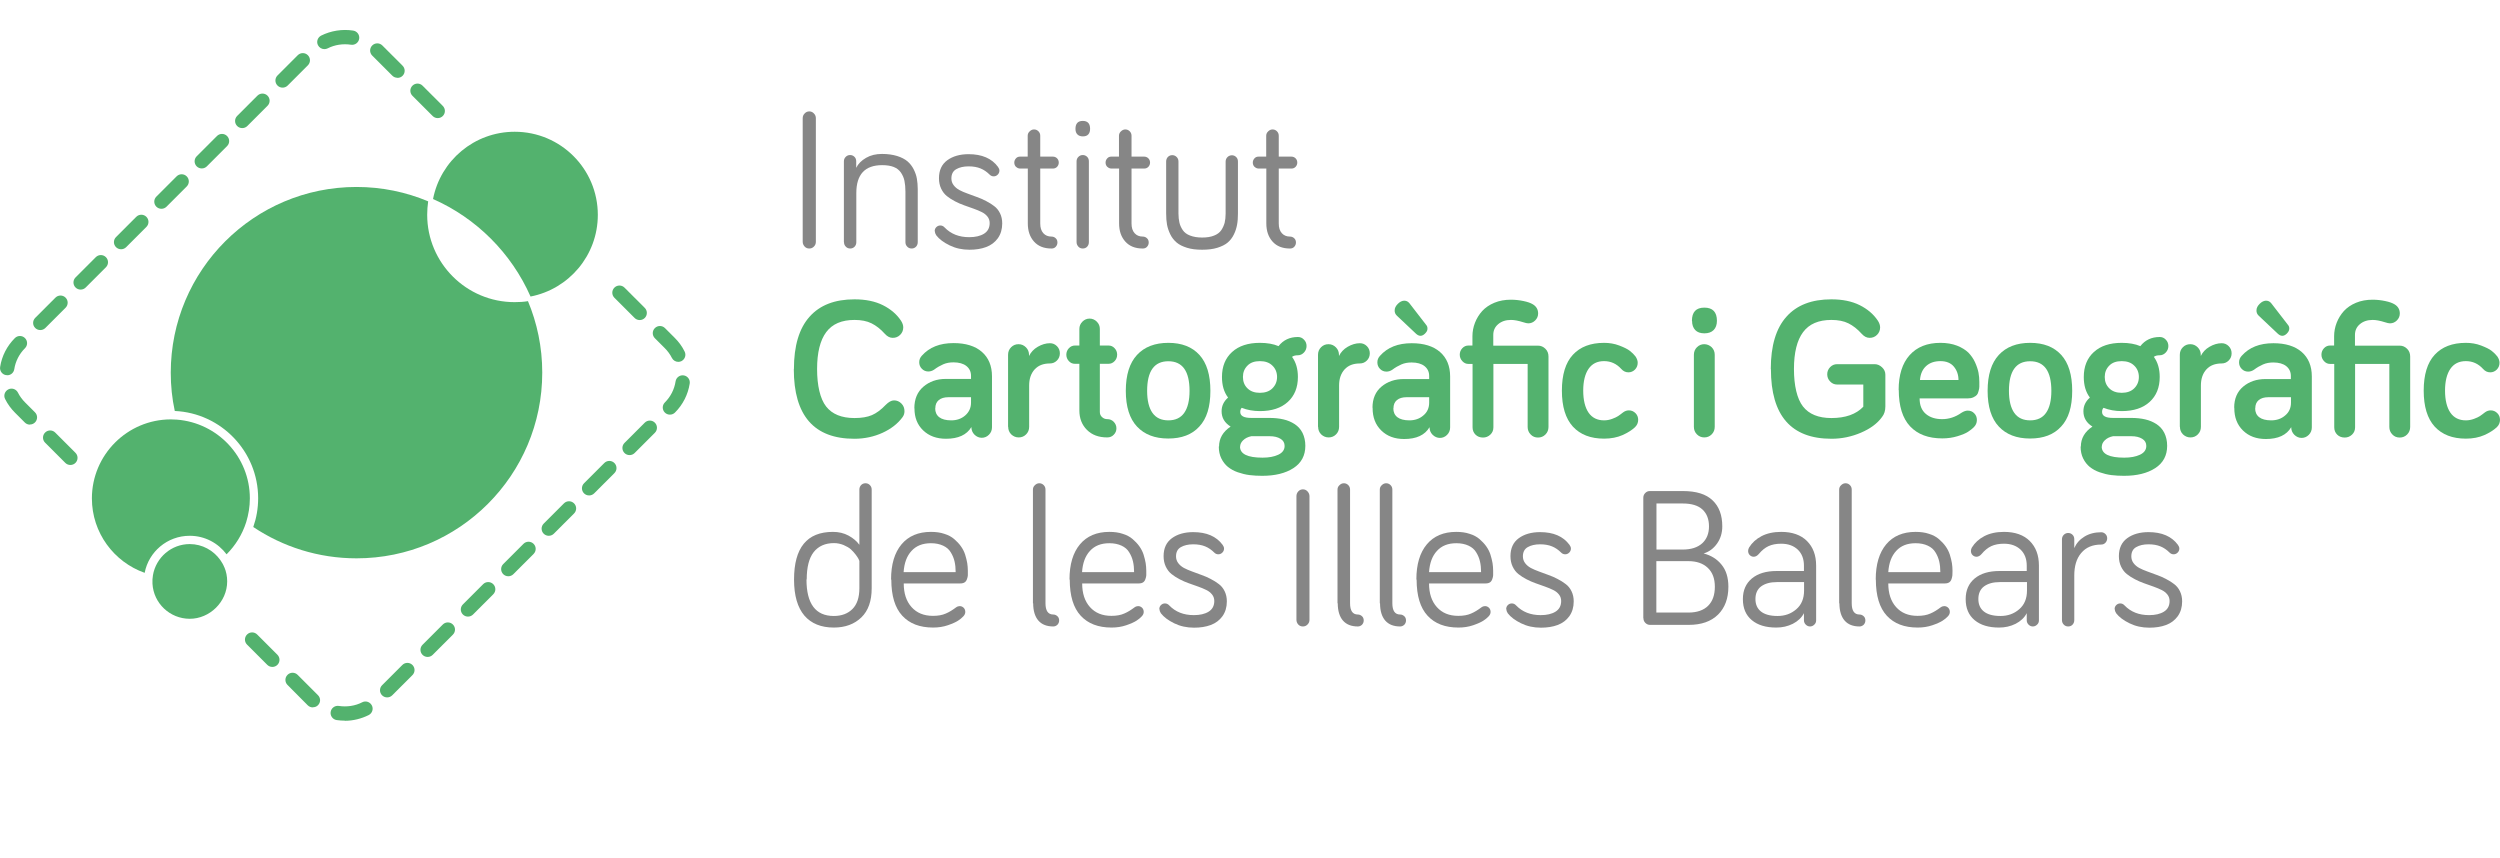 <?xml version="1.0" encoding="UTF-8"?>
<svg id="Capa_2" data-name="Capa 2" xmlns="http://www.w3.org/2000/svg" viewBox="0 0 205.12 70.42">
  <defs>
    <style>
      .cls-1 {
        fill: #868686;
      }

      .cls-2 {
        fill: #53b26e;
      }
    </style>
  </defs>
  <g id="Capa_1-2" data-name="Capa 1-2">
    <g>
      <g>
        <path class="cls-2" d="M28.3,59.13c-.23,0-.45-.02-.68-.05-.32-.05-.54-.35-.49-.67.05-.32.35-.54.67-.49.65.1,1.34,0,1.92-.3.29-.15.64-.03.79.26.15.29.03.64-.26.79-.6.3-1.28.47-1.95.47h0Z"/>
        <path class="cls-2" d="M25.66,58.04c-.15,0-.3-.06-.41-.17h0s-1.66-1.67-1.66-1.67c-.23-.23-.23-.6,0-.83.23-.23.6-.23.83,0l1.67,1.67c.23.23.23.59,0,.82-.11.12-.27.17-.42.17h0Z"/>
        <path class="cls-2" d="M31.76,57.22c-.15,0-.3-.06-.41-.17-.23-.23-.23-.6,0-.83l1.66-1.66c.23-.23.6-.23.83,0s.23.6,0,.83l-1.66,1.66c-.11.11-.26.17-.41.17h0Z"/>
        <path class="cls-2" d="M22.34,54.72c-.15,0-.3-.06-.41-.17l-1.66-1.66c-.23-.23-.23-.6,0-.83.23-.23.6-.23.83,0l1.66,1.66c.23.23.23.6,0,.83-.11.11-.26.17-.41.17h0Z"/>
        <path class="cls-2" d="M35.08,53.9c-.15,0-.3-.06-.41-.17-.23-.23-.23-.6,0-.83l1.66-1.66c.23-.23.6-.23.83,0s.23.6,0,.83l-1.66,1.66c-.11.11-.26.17-.41.17h0Z"/>
        <path class="cls-2" d="M38.39,50.59c-.15,0-.3-.06-.41-.17-.23-.23-.23-.6,0-.83l1.66-1.66c.23-.23.6-.23.83,0s.23.6,0,.83l-1.66,1.66c-.11.11-.26.17-.41.17h0Z"/>
        <path class="cls-2" d="M41.7,47.28c-.15,0-.3-.06-.41-.17-.23-.23-.23-.6,0-.83l1.66-1.66c.23-.23.6-.23.83,0s.23.6,0,.83l-1.66,1.66c-.11.11-.26.17-.41.17h0Z"/>
        <path class="cls-2" d="M45.02,43.96c-.15,0-.3-.06-.41-.17-.23-.23-.23-.6,0-.83l1.66-1.66c.23-.23.6-.23.83,0s.23.6,0,.83l-1.66,1.66c-.11.11-.26.17-.41.17h0Z"/>
        <path class="cls-2" d="M48.33,40.65c-.15,0-.3-.06-.41-.17-.23-.23-.23-.6,0-.83l1.66-1.66c.23-.23.6-.23.83,0s.23.6,0,.83l-1.66,1.66c-.11.11-.26.17-.41.17h0Z"/>
        <path class="cls-2" d="M5.77,38.15c-.15,0-.3-.06-.41-.17l-1.66-1.66c-.23-.23-.23-.6,0-.83.23-.23.6-.23.83,0l1.66,1.66c.23.23.23.6,0,.83-.11.11-.26.17-.41.17h0Z"/>
        <path class="cls-2" d="M51.65,37.34c-.15,0-.3-.06-.41-.17-.23-.23-.23-.6,0-.83l1.66-1.66c.23-.23.6-.23.83,0s.23.6,0,.83l-1.66,1.66c-.11.11-.26.17-.41.17h0Z"/>
        <path class="cls-2" d="M2.45,34.84c-.15,0-.3-.06-.41-.17l-.81-.81c-.33-.33-.6-.7-.81-1.12-.15-.29-.03-.64.26-.79.29-.15.64-.03.79.26.15.3.35.57.59.81l.81.81c.23.23.23.6,0,.83-.11.11-.26.17-.41.17h0Z"/>
        <path class="cls-2" d="M54.96,34.02c-.15,0-.3-.06-.41-.17-.23-.23-.23-.6,0-.83.47-.47.78-1.07.88-1.73.05-.32.35-.54.67-.49.32.05.54.35.49.67-.14.9-.56,1.73-1.21,2.38-.11.11-.26.17-.41.17h0Z"/>
        <path class="cls-2" d="M.59,30.78h-.09c-.32-.05-.54-.35-.49-.67.14-.9.56-1.72,1.21-2.37.23-.23.6-.23.83,0s.23.6,0,.83c-.47.47-.78,1.07-.88,1.73-.05.29-.29.49-.58.49h0Z"/>
        <path class="cls-2" d="M55.65,29.69c-.21,0-.42-.12-.52-.32-.15-.3-.35-.57-.59-.81l-.81-.81c-.23-.23-.23-.6,0-.83s.6-.23.83,0l.81.81c.33.33.6.7.8,1.11.15.29.03.64-.26.79-.08.04-.17.06-.26.06h0Z"/>
        <path class="cls-2" d="M3.3,27.08c-.15,0-.3-.06-.41-.17-.23-.23-.23-.6,0-.83l1.66-1.66c.23-.23.6-.23.83,0s.23.6,0,.83l-1.66,1.66c-.11.11-.26.17-.41.17h0Z"/>
        <path class="cls-2" d="M52.48,26.26c-.15,0-.3-.06-.41-.17l-1.66-1.66c-.23-.23-.23-.6,0-.83s.6-.23.83,0l1.66,1.66c.23.23.23.6,0,.83-.11.11-.26.17-.41.17h0Z"/>
        <path class="cls-2" d="M6.61,23.76c-.15,0-.3-.06-.41-.17-.23-.23-.23-.6,0-.83l1.66-1.66c.23-.23.6-.23.83,0s.23.6,0,.83l-1.66,1.66c-.11.11-.26.17-.41.17h0Z"/>
        <path class="cls-2" d="M9.93,20.45c-.15,0-.3-.06-.41-.17-.23-.23-.23-.6,0-.83l1.66-1.66c.23-.23.6-.23.83,0s.23.6,0,.83l-1.66,1.66c-.11.11-.26.17-.41.17h0Z"/>
        <path class="cls-2" d="M13.24,17.13c-.15,0-.3-.06-.41-.17-.23-.23-.23-.6,0-.83l1.66-1.66c.23-.23.6-.23.83,0s.23.6,0,.83l-1.66,1.66c-.11.11-.26.17-.41.17h0Z"/>
        <path class="cls-2" d="M16.55,13.82c-.15,0-.3-.06-.41-.17-.23-.23-.23-.6,0-.83l1.66-1.66c.23-.23.6-.23.83,0s.23.6,0,.83l-1.66,1.66c-.11.11-.26.17-.41.17h0Z"/>
        <path class="cls-2" d="M19.87,10.51c-.15,0-.3-.06-.41-.17-.23-.23-.23-.6,0-.83l1.66-1.66c.23-.23.6-.23.83,0,.23.23.23.6,0,.83l-1.66,1.66c-.11.11-.26.17-.41.17h0Z"/>
        <path class="cls-2" d="M35.91,9.69c-.15,0-.3-.06-.41-.17l-1.66-1.66c-.23-.23-.23-.6,0-.83s.6-.23.83,0l1.66,1.66c.23.23.23.6,0,.83-.11.11-.26.17-.41.17h0Z"/>
        <path class="cls-2" d="M23.18,7.19c-.15,0-.3-.06-.41-.17-.23-.23-.23-.6,0-.83l1.66-1.66c.23-.23.6-.23.83,0s.23.6,0,.83l-1.66,1.66c-.11.11-.26.17-.41.17h0Z"/>
        <path class="cls-2" d="M32.6,6.38c-.15,0-.3-.06-.41-.17l-1.65-1.65c-.23-.23-.23-.6,0-.83s.6-.23.83,0l1.66,1.66c.23.23.23.6,0,.83-.11.11-.26.17-.41.17h-.02Z"/>
        <path class="cls-2" d="M26.61,4.03c-.21,0-.42-.12-.52-.32-.15-.29-.03-.64.26-.79.8-.4,1.74-.55,2.63-.41.32.05.54.35.49.67-.05.32-.35.54-.67.49-.65-.1-1.34,0-1.92.3-.08.04-.17.06-.26.06h-.01Z"/>
      </g>
      <g>
        <path class="cls-2" d="M43.32,24.71c-.36.06-.73.08-1.1.08-3.95,0-7.17-3.21-7.17-7.17,0-.37.03-.74.08-1.1-1.81-.76-3.79-1.18-5.88-1.18-8.41,0-15.24,6.82-15.24,15.24,0,1.08.11,2.13.33,3.14,3.8.17,6.84,3.32,6.84,7.16,0,.83-.14,1.62-.4,2.36,2.42,1.62,5.34,2.57,8.47,2.57,8.41,0,15.24-6.82,15.24-15.24,0-2.08-.42-4.07-1.18-5.88v.02Z"/>
        <path class="cls-2" d="M49.05,17.63c0-3.77-3.05-6.82-6.82-6.82-3.32,0-6.09,2.37-6.7,5.52,3.56,1.57,6.43,4.44,8,8,3.14-.61,5.52-3.37,5.52-6.7Z"/>
        <path class="cls-2" d="M15.57,43.96c1.24,0,2.33.6,3.02,1.52.73-.73,1.29-1.63,1.61-2.64.19-.62.3-1.27.3-1.95,0-3.41-2.64-6.2-5.99-6.46-.16,0-.32-.02-.49-.02-3.57,0-6.48,2.91-6.48,6.48,0,2.82,1.81,5.22,4.33,6.11.33-1.73,1.86-3.04,3.69-3.04h0Z"/>
        <path class="cls-2" d="M18.41,46.56c-.04-.11-.09-.21-.15-.32-.06-.1-.12-.2-.19-.3-.56-.78-1.47-1.3-2.5-1.3-1.51,0-2.77,1.1-3.02,2.55-.02.11-.03.23-.04.35v.35c.09,1.61,1.43,2.88,3.06,2.88s3.07-1.38,3.07-3.07c0-.41-.08-.8-.23-1.16v.02Z"/>
      </g>
    </g>
    <g>
      <path class="cls-1" d="M65.86,19.84v-10.14c0-.15.05-.28.16-.39.1-.11.23-.17.38-.17s.28.06.38.17c.11.11.16.24.16.39v10.14c0,.15-.05.28-.16.39-.11.11-.23.16-.38.16s-.28-.05-.38-.16-.16-.24-.16-.39Z"/>
      <path class="cls-1" d="M69.24,19.87v-6.63c0-.15.05-.27.15-.37.1-.1.22-.15.36-.15s.26.05.36.15c.1.1.14.22.14.37v.53c.16-.33.43-.6.81-.82s.81-.32,1.31-.32c.47,0,.88.06,1.24.17.35.11.64.26.85.44.21.18.38.4.51.66.13.26.22.52.26.77s.07.53.07.84v4.36c0,.15-.05.27-.14.37-.1.1-.22.15-.36.15s-.27-.05-.36-.15c-.1-.1-.15-.22-.15-.37v-4.14c0-.35-.03-.64-.08-.89s-.15-.47-.29-.68c-.14-.2-.33-.36-.59-.46-.25-.1-.57-.15-.95-.15-1.41,0-2.12.76-2.12,2.29v4.03c0,.15-.05.27-.14.37-.1.1-.22.15-.36.15s-.27-.05-.36-.15c-.1-.1-.15-.22-.15-.37h-.01Z"/>
      <path class="cls-1" d="M76.69,18.97c0-.13.04-.24.13-.33.09-.09.2-.14.33-.14s.25.05.35.16c.52.54,1.19.8,2.02.8.5,0,.9-.09,1.21-.28.31-.19.47-.48.47-.88,0-.2-.06-.38-.18-.53-.12-.15-.28-.28-.47-.37-.2-.1-.42-.19-.67-.28s-.51-.18-.76-.27c-.26-.09-.51-.2-.76-.33s-.47-.27-.67-.43-.35-.36-.47-.61-.18-.54-.18-.86c0-.65.23-1.14.68-1.47s1.04-.5,1.75-.5c1.1,0,1.9.35,2.41,1.04.08.11.12.21.12.31,0,.13-.05.24-.14.33s-.2.14-.33.14-.24-.05-.33-.14c-.23-.23-.48-.4-.75-.51-.27-.11-.59-.17-.98-.17-.41,0-.75.08-1.01.23-.27.15-.4.41-.4.76,0,.21.06.39.18.55s.27.29.47.4.42.2.67.29.51.18.76.28c.26.09.51.2.76.33s.48.27.67.42c.2.15.36.34.48.59.12.24.18.52.18.83,0,.48-.12.88-.36,1.22-.24.33-.56.57-.96.72s-.86.22-1.37.22c-.6,0-1.14-.12-1.63-.36s-.85-.51-1.09-.82c-.07-.11-.11-.21-.11-.31l-.02-.03Z"/>
      <path class="cls-1" d="M83.36,13.69c-.09-.09-.14-.21-.14-.35s.05-.25.14-.35.2-.14.34-.14h.62v-1.71c0-.14.05-.26.16-.36.1-.1.22-.16.36-.16s.26.05.36.15c.1.1.15.22.15.37v1.71h1.04c.13,0,.25.05.34.14s.14.21.14.35-.05.25-.14.35c-.09.09-.2.14-.34.14h-1.04v4.5c0,.35.08.61.25.8.17.19.39.28.67.28.14,0,.26.05.35.14.1.09.14.21.14.35s-.05.25-.14.35-.21.14-.35.14c-.62,0-1.09-.19-1.43-.57s-.51-.87-.51-1.49v-4.5h-.62c-.13,0-.25-.05-.34-.14h-.01Z"/>
      <path class="cls-1" d="M88.24,10.57c0-.43.2-.65.6-.65s.6.22.6.65c0,.2-.05.35-.15.46-.1.11-.25.16-.44.16s-.34-.05-.45-.16-.16-.26-.16-.46h0ZM88.33,19.87v-6.63c0-.15.05-.27.15-.37.1-.1.22-.15.36-.15s.26.05.36.15c.1.1.14.22.14.37v6.63c0,.15-.05.27-.14.37s-.22.15-.36.15-.27-.05-.36-.15-.15-.22-.15-.37Z"/>
      <path class="cls-1" d="M90.85,13.69c-.09-.09-.14-.21-.14-.35s.05-.25.14-.35.2-.14.34-.14h.62v-1.71c0-.14.05-.26.16-.36.1-.1.22-.16.36-.16s.26.05.36.15c.1.1.15.22.15.37v1.71h1.04c.13,0,.25.05.34.14s.14.21.14.35-.05.25-.14.35c-.09.09-.2.14-.34.14h-1.04v4.5c0,.35.08.61.25.8.17.19.39.28.67.28.14,0,.26.05.35.14.1.09.14.21.14.35s-.05.25-.14.35-.21.14-.35.14c-.62,0-1.09-.19-1.43-.57s-.51-.87-.51-1.49v-4.5h-.62c-.13,0-.25-.05-.34-.14h-.01Z"/>
      <path class="cls-1" d="M95.68,17.51v-4.26c0-.15.05-.27.14-.37.1-.1.22-.15.36-.15s.26.05.36.15c.1.1.15.22.15.37v4.26c0,.29.03.54.08.76s.15.43.28.62.33.34.6.44c.26.1.59.16.98.16s.71-.05.98-.16c.26-.1.46-.25.59-.44s.22-.4.28-.61c.05-.22.08-.47.08-.76v-4.26c0-.14.05-.27.15-.37.1-.1.23-.15.37-.15.13,0,.25.05.35.15.1.1.14.22.14.37v4.26c0,.33-.02.64-.07.91s-.13.54-.26.8c-.13.27-.3.49-.51.67-.21.18-.5.32-.85.43s-.77.16-1.25.16-.89-.05-1.24-.16-.64-.25-.85-.43-.39-.4-.52-.67-.22-.53-.27-.8c-.05-.27-.07-.57-.07-.91h0Z"/>
      <path class="cls-1" d="M102.93,13.69c-.09-.09-.14-.21-.14-.35s.05-.25.14-.35.2-.14.34-.14h.62v-1.71c0-.14.05-.26.16-.36.1-.1.22-.16.36-.16s.26.05.36.15c.1.1.15.22.15.37v1.71h1.04c.13,0,.25.05.34.14s.14.21.14.35-.05.25-.14.35c-.09.09-.2.14-.34.14h-1.04v4.5c0,.35.08.61.25.8.17.19.39.28.67.28.14,0,.26.05.35.14.1.09.14.21.14.35s-.05.25-.14.35-.21.14-.35.14c-.62,0-1.09-.19-1.43-.57s-.51-.87-.51-1.49v-4.5h-.62c-.13,0-.25-.05-.34-.14h-.01Z"/>
      <path class="cls-2" d="M65.14,30.28c0-1.91.43-3.34,1.28-4.29.85-.96,2.08-1.43,3.69-1.43.91,0,1.69.16,2.33.48s1.14.75,1.49,1.28c.12.19.18.37.18.54,0,.23-.08.44-.25.61s-.37.25-.61.25-.45-.11-.65-.33c-.35-.39-.71-.67-1.09-.86-.38-.19-.85-.28-1.4-.28-1.05,0-1.82.33-2.32,1s-.75,1.68-.75,3.03.25,2.44.74,3.07,1.27.95,2.33.95c.58,0,1.06-.08,1.43-.24s.75-.44,1.13-.84c.24-.24.47-.37.68-.37.24,0,.44.09.61.26s.25.38.25.63c0,.18-.05.34-.16.49-.39.53-.94.96-1.64,1.28s-1.48.49-2.31.49c-3.31,0-4.97-1.9-4.97-5.71h0Z"/>
      <path class="cls-2" d="M75.02,33.5c0-.76.25-1.35.74-1.77.49-.42,1.1-.64,1.83-.64h2.08v-.26c0-.33-.13-.6-.38-.8s-.61-.3-1.06-.3c-.31,0-.59.05-.84.16s-.5.25-.75.44c-.15.1-.31.15-.47.15-.21,0-.38-.07-.53-.22s-.22-.33-.22-.54.07-.37.21-.53c.62-.7,1.48-1.04,2.61-1.04.99,0,1.77.24,2.32.72s.83,1.15.83,2.01v4.18c0,.23-.08.44-.25.61s-.37.25-.59.25-.43-.09-.6-.26c-.17-.17-.25-.38-.25-.62-.38.64-1.08.96-2.08.96-.78,0-1.4-.23-1.88-.69-.48-.46-.71-1.06-.71-1.79v-.02ZM76.73,33.5c0,.31.11.56.33.73s.55.26.99.26.83-.13,1.14-.4.48-.62.48-1.05v-.45h-1.85c-.35,0-.61.08-.8.24s-.28.38-.28.68h0Z"/>
      <path class="cls-2" d="M82.71,35.02v-5.91c0-.24.08-.45.25-.62s.37-.25.61-.25.44.09.61.26.25.38.25.62v.09c.15-.31.39-.57.72-.76s.66-.29,1-.29c.22,0,.41.08.57.24s.24.36.24.59-.08.43-.24.59-.35.24-.57.24c-.54,0-.96.16-1.26.49-.3.33-.45.77-.45,1.32v3.39c0,.24-.08.45-.25.62s-.37.25-.61.25-.44-.09-.61-.25c-.17-.17-.25-.38-.25-.62h-.01Z"/>
      <path class="cls-2" d="M87.7,29.63c-.14-.15-.21-.33-.21-.53s.07-.38.21-.53c.14-.15.31-.22.5-.22h.36v-1.36c0-.23.08-.43.25-.6s.37-.25.59-.25.42.08.59.25.25.37.25.6v1.36h.71c.2,0,.36.07.5.22s.21.32.21.53-.07.38-.21.53c-.14.15-.31.22-.5.22h-.71v3.95c0,.18.06.32.19.43.12.11.26.16.42.16.21,0,.38.07.53.22.14.15.22.32.22.53s-.07.38-.22.53c-.14.15-.32.22-.53.22-.7,0-1.25-.2-1.67-.62-.41-.41-.62-.94-.62-1.59v-3.83h-.36c-.2,0-.36-.07-.5-.22Z"/>
      <path class="cls-2" d="M92.37,32.07c0-1.31.31-2.29.92-2.95s1.47-.99,2.57-.99,1.95.33,2.55.99.9,1.64.9,2.95-.3,2.28-.91,2.93c-.6.66-1.45.98-2.55.98s-1.95-.33-2.56-.98-.92-1.63-.92-2.93ZM94.12,32.07c0,.8.15,1.4.44,1.81.29.41.73.61,1.3.61s1.01-.2,1.3-.61c.29-.41.44-1.01.44-1.81,0-1.62-.58-2.43-1.74-2.43s-1.74.81-1.74,2.43Z"/>
      <path class="cls-2" d="M100.02,36.64c0-.67.32-1.22.95-1.64-.5-.31-.74-.73-.74-1.26,0-.44.18-.81.53-1.12-.34-.45-.5-1.01-.5-1.69,0-.87.28-1.55.83-2.05s1.31-.75,2.28-.75c.6,0,1.11.09,1.53.27.39-.5.92-.75,1.59-.75.2,0,.36.07.5.22.14.14.21.32.21.52s-.07.38-.21.53c-.14.15-.31.23-.5.23-.21,0-.37.04-.48.13.32.44.48.99.48,1.65,0,.87-.28,1.55-.83,2.05s-1.31.75-2.29.75c-.54,0-1.04-.09-1.49-.27-.08.08-.12.2-.12.34,0,.33.3.49.91.49h1.48c.42,0,.81.04,1.15.12.35.08.65.21.93.39.27.18.49.42.64.72.15.31.23.66.23,1.06,0,.8-.33,1.41-.98,1.83-.65.42-1.5.63-2.56.63-.37,0-.71-.02-1.04-.06-.32-.04-.64-.12-.96-.23s-.58-.26-.81-.44c-.22-.18-.4-.41-.54-.69s-.21-.61-.21-.98h.02ZM101.74,36.64c0,.61.62.91,1.85.91.52,0,.95-.08,1.29-.24s.52-.4.52-.72c0-.26-.11-.45-.34-.59s-.52-.21-.89-.21h-1.5c-.29.06-.52.18-.68.34-.16.16-.24.33-.24.52h-.01ZM102.35,30c-.25.25-.37.56-.37.93s.12.69.37.93c.25.25.59.37,1.02.37s.78-.12,1.03-.37c.25-.25.38-.56.38-.93s-.13-.69-.38-.93c-.25-.25-.59-.37-1.03-.37s-.78.12-1.02.37Z"/>
      <path class="cls-2" d="M108.14,35.02v-5.91c0-.24.08-.45.25-.62s.37-.25.61-.25.44.09.61.26.25.38.25.62v.09c.15-.31.39-.57.72-.76s.66-.29,1-.29c.22,0,.41.08.57.24s.24.36.24.59-.08.43-.24.59-.35.24-.57.24c-.54,0-.96.16-1.26.49-.3.33-.45.77-.45,1.32v3.39c0,.24-.08.45-.25.62s-.37.25-.61.25-.44-.09-.61-.25c-.17-.17-.25-.38-.25-.62h-.01Z"/>
      <path class="cls-2" d="M112.61,33.45c0-.74.25-1.32.74-1.73s1.1-.62,1.83-.62h2.08v-.26c0-.33-.13-.6-.38-.8-.25-.2-.61-.3-1.06-.3-.31,0-.59.05-.84.16s-.5.25-.75.44c-.15.1-.31.15-.47.15-.21,0-.38-.07-.53-.22s-.22-.33-.22-.54.07-.37.21-.53c.62-.7,1.48-1.04,2.61-1.04.99,0,1.77.24,2.32.72s.83,1.15.83,2.01v4.18c0,.23-.08.44-.25.61s-.37.25-.59.25-.43-.09-.6-.26-.25-.38-.25-.62c-.38.65-1.08.97-2.08.97-.78,0-1.4-.23-1.88-.7s-.71-1.08-.71-1.83v-.04ZM114.32,33.5c0,.31.11.56.33.73s.55.26.99.26.83-.13,1.14-.4c.32-.26.48-.62.48-1.05v-.45h-1.85c-.35,0-.61.08-.8.24s-.28.38-.28.68h0ZM114.43,25.46c0-.19.09-.36.26-.53.16-.16.33-.25.51-.26.18,0,.32.06.44.21l1.36,1.76c.09.1.13.21.12.35,0,.14-.08.26-.21.39-.24.23-.48.23-.73,0l-1.56-1.47c-.13-.12-.2-.27-.19-.45h0Z"/>
      <path class="cls-2" d="M119.98,29.63c-.14-.15-.21-.33-.21-.53s.07-.38.21-.53c.14-.15.31-.22.5-.22h.33v-.76c0-.38.07-.75.21-1.11s.34-.68.59-.96c.26-.28.59-.51,1-.68s.86-.25,1.36-.25c.35,0,.7.04,1.03.11.34.07.59.16.77.27.28.17.43.42.43.75,0,.22-.08.41-.24.57s-.35.24-.57.24c-.09,0-.23-.03-.41-.09-.41-.13-.74-.19-1.01-.19-.43,0-.78.12-1.05.35s-.4.52-.4.88v.88h3.67c.24,0,.44.09.61.26s.25.38.25.63v5.78c0,.24-.08.45-.25.62s-.37.25-.61.25-.44-.08-.6-.25c-.17-.17-.25-.38-.25-.62v-5.17h-2.81v5.2c0,.24-.08.44-.25.6s-.37.24-.6.24c-.25,0-.46-.08-.62-.24-.16-.16-.24-.36-.24-.6v-5.2h-.33c-.2,0-.36-.07-.5-.22h0Z"/>
      <path class="cls-2" d="M129.05,35c-.6-.66-.9-1.64-.9-2.95s.3-2.29.9-2.94c.6-.65,1.45-.98,2.56-.98.44,0,.86.07,1.25.22s.68.29.87.44.35.31.47.47c.11.17.17.34.17.5,0,.22-.07.4-.22.56-.15.15-.33.23-.54.23-.23,0-.42-.09-.59-.28-.38-.42-.85-.64-1.41-.64s-.98.21-1.27.63-.44,1.02-.44,1.79.15,1.39.44,1.81.72.63,1.27.63c.22,0,.44-.04.66-.12.22-.08.38-.16.49-.23s.25-.18.42-.31c.15-.11.31-.16.47-.16.21,0,.39.08.54.23.15.15.22.34.22.55,0,.23-.09.44-.27.61-.25.23-.59.45-1.02.64-.43.19-.94.29-1.51.29-1.1,0-1.95-.33-2.55-.98h0Z"/>
      <path class="cls-2" d="M138.82,26.32c0-.72.34-1.08,1.02-1.08s1.03.36,1.03,1.08c0,.32-.09.58-.27.76-.18.18-.43.27-.76.27s-.58-.09-.75-.27-.26-.43-.26-.75h-.01ZM138.98,35.02v-5.91c0-.24.08-.45.25-.62s.37-.25.6-.25.44.09.61.25c.17.17.25.38.25.62v5.91c0,.24-.08.45-.25.62s-.37.25-.61.25-.44-.09-.6-.25c-.17-.17-.25-.38-.25-.62Z"/>
      <path class="cls-2" d="M145.29,30.28c0-1.91.43-3.34,1.28-4.29.85-.96,2.08-1.43,3.69-1.43.91,0,1.69.16,2.33.48.64.32,1.14.75,1.49,1.28.12.19.18.37.18.54,0,.23-.08.44-.25.61s-.37.25-.61.25-.45-.11-.65-.33c-.35-.39-.71-.67-1.09-.86s-.85-.28-1.4-.28c-1.05,0-1.82.33-2.32,1s-.75,1.68-.75,3.03.25,2.44.74,3.07,1.27.95,2.33.95c1.16,0,2.03-.31,2.62-.93v-1.82h-2.15c-.22,0-.41-.08-.57-.25-.16-.16-.24-.36-.24-.59s.08-.42.24-.59c.16-.16.35-.24.57-.24h3.08c.23,0,.43.09.61.26s.27.37.27.6v2.61c0,.35-.09.63-.27.86-.38.53-.96.96-1.73,1.29-.77.33-1.58.5-2.42.5-3.31,0-4.97-1.9-4.97-5.71h0Z"/>
      <path class="cls-2" d="M155.78,32c0-1.23.3-2.19.9-2.86s1.44-1.01,2.53-1.01c.51,0,.97.08,1.36.23.4.16.7.35.93.57.22.23.41.49.55.8.14.31.23.59.28.84.05.26.07.51.07.77v.39c0,.09-.02.21-.06.35-.03.14-.08.25-.14.32-.06.07-.16.14-.29.2s-.29.09-.48.09h-3.93c0,.56.17.98.51,1.27s.79.43,1.34.43,1.09-.17,1.58-.52c.19-.12.36-.18.52-.18.21,0,.39.07.53.22.15.15.22.33.22.55,0,.24-.09.44-.27.61-.12.12-.28.24-.46.36s-.47.24-.86.36c-.39.12-.81.18-1.25.18-1.14,0-2.02-.33-2.64-.99-.62-.66-.93-1.66-.93-2.99h0ZM157.54,31.18h3.15c0-.43-.13-.8-.38-1.1-.25-.3-.62-.45-1.1-.45s-.87.13-1.17.4c-.3.27-.47.65-.51,1.15h.01Z"/>
      <path class="cls-2" d="M163.08,32.07c0-1.31.31-2.29.92-2.95.61-.66,1.47-.99,2.57-.99s1.95.33,2.55.99c.6.66.9,1.64.9,2.95s-.3,2.28-.91,2.93c-.6.66-1.45.98-2.55.98s-1.95-.33-2.56-.98-.92-1.63-.92-2.93ZM164.83,32.07c0,.8.15,1.4.44,1.81s.73.61,1.3.61,1.01-.2,1.3-.61c.29-.41.44-1.01.44-1.81,0-1.62-.58-2.43-1.74-2.43s-1.74.81-1.74,2.43Z"/>
      <path class="cls-2" d="M170.73,36.64c0-.67.32-1.22.95-1.64-.5-.31-.74-.73-.74-1.26,0-.44.18-.81.53-1.12-.34-.45-.5-1.01-.5-1.69,0-.87.28-1.55.83-2.05s1.31-.75,2.28-.75c.6,0,1.11.09,1.53.27.39-.5.92-.75,1.59-.75.2,0,.36.07.5.22.14.14.21.32.21.52s-.07.38-.21.53c-.14.15-.31.23-.5.23-.21,0-.37.04-.48.13.32.44.48.99.48,1.65,0,.87-.28,1.55-.83,2.05s-1.31.75-2.29.75c-.54,0-1.04-.09-1.49-.27-.08.08-.12.2-.12.34,0,.33.3.49.91.49h1.48c.42,0,.81.04,1.15.12.35.08.65.21.93.39.27.18.49.42.64.72.15.31.23.66.23,1.06,0,.8-.33,1.41-.98,1.83-.65.42-1.5.63-2.56.63-.37,0-.71-.02-1.04-.06-.32-.04-.64-.12-.96-.23-.32-.11-.58-.26-.81-.44-.22-.18-.4-.41-.54-.69s-.21-.61-.21-.98h.02ZM172.44,36.64c0,.61.62.91,1.85.91.52,0,.95-.08,1.29-.24s.52-.4.52-.72c0-.26-.11-.45-.34-.59s-.52-.21-.89-.21h-1.5c-.29.06-.52.18-.68.34s-.24.33-.24.52h-.01ZM173.06,30c-.25.25-.37.56-.37.93s.12.69.37.93c.25.25.59.37,1.02.37s.78-.12,1.03-.37c.25-.25.38-.56.38-.93s-.13-.69-.38-.93c-.25-.25-.59-.37-1.03-.37s-.78.12-1.02.37Z"/>
      <path class="cls-2" d="M178.85,35.02v-5.91c0-.24.08-.45.25-.62s.37-.25.61-.25.44.09.61.26.25.38.25.62v.09c.15-.31.39-.57.72-.76s.66-.29,1-.29c.22,0,.41.08.57.24s.24.36.24.59-.08.43-.24.59-.35.24-.57.24c-.54,0-.96.16-1.26.49-.3.33-.45.77-.45,1.32v3.39c0,.24-.08.45-.25.62s-.37.25-.61.25-.44-.09-.61-.25c-.17-.17-.25-.38-.25-.62h0Z"/>
      <path class="cls-2" d="M183.31,33.45c0-.74.25-1.32.74-1.73s1.1-.62,1.83-.62h2.08v-.26c0-.33-.13-.6-.38-.8-.25-.2-.61-.3-1.06-.3-.31,0-.59.05-.84.16s-.5.25-.75.44c-.15.1-.31.15-.47.15-.21,0-.38-.07-.53-.22s-.22-.33-.22-.54.07-.37.21-.53c.62-.7,1.48-1.04,2.61-1.04.99,0,1.77.24,2.32.72s.83,1.15.83,2.01v4.18c0,.23-.08.44-.25.61s-.37.25-.59.25-.43-.09-.6-.26-.25-.38-.25-.62c-.38.65-1.08.97-2.08.97-.78,0-1.4-.23-1.88-.7s-.71-1.08-.71-1.83v-.04ZM185.03,33.5c0,.31.11.56.33.73s.55.26.99.26.83-.13,1.14-.4c.32-.26.48-.62.48-1.05v-.45h-1.85c-.35,0-.61.08-.8.24s-.28.38-.28.68h-.01ZM185.14,25.46c0-.19.09-.36.26-.53.16-.16.33-.25.51-.26.18,0,.32.06.44.21l1.36,1.76c.09.1.13.21.12.35-.01.14-.08.26-.21.39-.24.23-.48.23-.73,0l-1.56-1.47c-.13-.12-.2-.27-.19-.45Z"/>
      <path class="cls-2" d="M190.68,29.63c-.14-.15-.21-.33-.21-.53s.07-.38.21-.53c.14-.15.31-.22.5-.22h.33v-.76c0-.38.07-.75.21-1.11.14-.36.34-.68.59-.96.26-.28.59-.51,1-.68s.86-.25,1.36-.25c.35,0,.7.04,1.03.11.34.07.59.16.77.27.28.17.43.42.43.75,0,.22-.08.41-.24.57s-.35.24-.57.24c-.09,0-.23-.03-.41-.09-.41-.13-.74-.19-1.01-.19-.43,0-.78.12-1.05.35s-.4.52-.4.88v.88h3.67c.24,0,.44.09.61.26.17.17.25.38.25.63v5.78c0,.24-.08.45-.25.62s-.37.25-.61.25-.44-.08-.6-.25c-.17-.17-.25-.38-.25-.62v-5.17h-2.81v5.2c0,.24-.08.44-.25.6s-.37.24-.6.24c-.25,0-.46-.08-.62-.24s-.24-.36-.24-.6v-5.2h-.33c-.2,0-.36-.07-.5-.22h0Z"/>
      <path class="cls-2" d="M199.76,35c-.6-.66-.9-1.64-.9-2.95s.3-2.29.9-2.94,1.45-.98,2.56-.98c.44,0,.86.07,1.25.22s.68.29.87.44.35.31.47.47c.11.17.17.34.17.5,0,.22-.07.4-.22.56-.15.15-.33.23-.54.23-.23,0-.42-.09-.59-.28-.38-.42-.85-.64-1.41-.64s-.98.21-1.27.63-.44,1.02-.44,1.79.15,1.39.44,1.81.72.63,1.27.63c.22,0,.44-.04.66-.12.22-.08.38-.16.49-.23s.25-.18.42-.31c.15-.11.31-.16.47-.16.21,0,.39.08.54.23.15.15.22.34.22.55,0,.23-.09.44-.27.61-.25.23-.59.45-1.02.64s-.94.29-1.51.29c-1.1,0-1.95-.33-2.55-.98h-.01Z"/>
      <path class="cls-1" d="M65.15,47.55c0-2.61,1.06-3.91,3.19-3.91.48,0,.9.1,1.29.31.38.21.67.46.88.75v-4.53c0-.15.05-.27.14-.37.1-.1.22-.15.36-.15s.27.05.36.15c.1.1.15.22.15.37v8.1c0,1.04-.28,1.84-.85,2.39s-1.32.83-2.26.83c-1.04,0-1.85-.33-2.41-.98-.56-.66-.85-1.64-.85-2.95h0ZM66.17,47.55c0,1.99.75,2.99,2.24,2.99.64,0,1.15-.19,1.53-.57s.57-.95.57-1.7v-2.25s-.04-.09-.07-.16c-.03-.07-.11-.18-.23-.35-.12-.16-.26-.31-.4-.44s-.35-.24-.59-.35c-.25-.1-.51-.16-.79-.16-.73,0-1.28.25-1.67.74-.38.49-.57,1.24-.57,2.23l-.02.02Z"/>
      <path class="cls-1" d="M73.11,47.55c0-1.25.29-2.21.86-2.89s1.38-1.02,2.41-1.02c.41,0,.78.05,1.1.16.33.1.6.25.81.43.21.18.4.38.55.59.15.21.27.44.35.69s.13.48.17.69c.03.21.05.42.05.63,0,.16,0,.28,0,.37,0,.09-.03.19-.07.31-.04.12-.1.21-.19.27s-.21.09-.36.09h-4.64c0,.81.21,1.46.64,1.94s1.01.72,1.76.72c.41,0,.76-.06,1.05-.19.29-.12.57-.3.85-.51.1-.07.2-.1.29-.1.13,0,.24.05.33.14s.13.21.13.34-.06.26-.17.37c-.11.12-.26.24-.43.35s-.45.24-.83.37c-.38.13-.78.19-1.21.19-1.09,0-1.93-.32-2.53-.97s-.9-1.63-.9-2.97h-.01ZM74.14,46.94h4.27c0-.32-.03-.61-.09-.87s-.16-.51-.31-.75c-.14-.24-.35-.42-.63-.55s-.61-.2-1-.2c-.68,0-1.21.21-1.59.63-.39.42-.6,1-.65,1.74h0Z"/>
      <path class="cls-1" d="M84.75,49.49v-9.32c0-.14.05-.26.16-.36.1-.1.22-.16.36-.16s.26.05.36.15c.1.1.15.22.15.37v9.32c0,.62.21.93.64.93.13,0,.24.05.34.14.1.09.14.21.14.35s-.05.25-.14.35c-.1.09-.21.14-.34.14-.53,0-.94-.16-1.22-.48s-.43-.8-.43-1.42h-.02Z"/>
      <path class="cls-1" d="M87.75,47.55c0-1.25.29-2.21.86-2.89s1.38-1.02,2.41-1.02c.41,0,.78.05,1.1.16.33.1.6.25.81.43.21.18.4.38.55.59.15.21.27.44.35.69s.13.48.17.69c.03.21.05.42.05.63,0,.16,0,.28,0,.37s-.03.19-.07.31c-.04.12-.1.21-.19.27s-.21.09-.36.09h-4.64c0,.81.21,1.46.64,1.94s1.01.72,1.76.72c.41,0,.76-.06,1.05-.19.29-.12.57-.3.85-.51.1-.07.2-.1.29-.1.13,0,.24.05.33.14s.13.21.13.34-.06.26-.17.37c-.11.12-.26.24-.43.35s-.45.24-.83.37-.78.19-1.21.19c-1.09,0-1.93-.32-2.53-.97s-.9-1.63-.9-2.97h-.01ZM88.78,46.94h4.27c0-.32-.03-.61-.09-.87s-.16-.51-.31-.75c-.14-.24-.35-.42-.63-.55s-.61-.2-1-.2c-.68,0-1.21.21-1.59.63-.39.42-.6,1-.65,1.74h0Z"/>
      <path class="cls-1" d="M95.12,49.98c0-.13.04-.24.13-.33.09-.09.2-.14.33-.14s.25.05.35.16c.52.54,1.19.8,2.02.8.5,0,.9-.09,1.21-.28.31-.19.47-.48.47-.88,0-.2-.06-.38-.18-.53-.12-.15-.28-.28-.47-.37-.2-.1-.42-.19-.67-.28s-.51-.18-.76-.27c-.26-.09-.51-.2-.76-.33s-.47-.27-.67-.43-.35-.36-.47-.61-.18-.54-.18-.86c0-.65.23-1.14.68-1.47s1.04-.5,1.75-.5c1.1,0,1.9.35,2.41,1.04.08.11.12.21.12.31,0,.13-.05.24-.14.33s-.2.14-.33.14-.24-.05-.33-.14c-.23-.23-.48-.4-.75-.51-.27-.11-.59-.17-.98-.17-.41,0-.75.08-1.01.23-.27.15-.4.41-.4.76,0,.2.06.39.18.55s.27.29.47.4c.19.1.42.2.67.29s.51.18.76.28c.26.09.51.2.76.33s.48.27.67.42c.2.15.36.34.48.59s.18.52.18.83c0,.48-.12.88-.36,1.22-.24.33-.56.57-.96.72-.4.15-.86.22-1.37.22-.6,0-1.14-.12-1.63-.36s-.85-.51-1.09-.82c-.07-.11-.11-.21-.11-.31l-.02-.03Z"/>
      <path class="cls-1" d="M106.37,50.85v-10.14c0-.15.05-.28.15-.39s.23-.17.38-.17.28.06.38.17.16.24.16.39v10.14c0,.15-.05.28-.16.39s-.23.16-.38.16-.28-.05-.38-.16-.15-.24-.15-.39Z"/>
      <path class="cls-1" d="M109.74,49.49v-9.32c0-.14.05-.26.16-.36.1-.1.22-.16.36-.16s.26.05.36.15c.1.1.15.22.15.37v9.32c0,.62.21.93.64.93.13,0,.24.05.34.14.1.09.14.21.14.35s-.05.25-.14.35c-.1.09-.21.14-.34.14-.53,0-.94-.16-1.22-.48s-.43-.8-.43-1.42h-.02Z"/>
      <path class="cls-1" d="M113.21,49.49v-9.32c0-.14.05-.26.16-.36.1-.1.22-.16.36-.16s.26.05.36.15c.1.1.15.22.15.37v9.32c0,.62.21.93.64.93.13,0,.24.05.34.14.1.09.14.21.14.35s-.05.25-.14.35c-.1.09-.21.14-.34.14-.53,0-.94-.16-1.22-.48s-.43-.8-.43-1.42h-.02Z"/>
      <path class="cls-1" d="M116.21,47.55c0-1.25.29-2.21.86-2.89s1.38-1.02,2.41-1.02c.41,0,.78.05,1.1.16.33.1.6.25.81.43.21.18.4.38.55.59.15.21.27.44.35.69s.13.48.17.69c.03.21.05.42.05.63,0,.16,0,.28,0,.37s-.03.19-.07.31c-.04.12-.1.21-.19.27s-.21.09-.36.09h-4.64c0,.81.21,1.46.64,1.94s1.01.72,1.76.72c.41,0,.76-.06,1.05-.19.29-.12.57-.3.85-.51.1-.07.2-.1.29-.1.13,0,.24.05.33.14s.13.21.13.34-.06.26-.17.37c-.11.12-.26.24-.43.35s-.45.24-.83.37-.78.19-1.21.19c-1.09,0-1.93-.32-2.53-.97s-.9-1.63-.9-2.97h-.01ZM117.25,46.94h4.27c0-.32-.03-.61-.09-.87s-.16-.51-.31-.75c-.14-.24-.35-.42-.63-.55s-.61-.2-1-.2c-.68,0-1.21.21-1.59.63-.39.42-.6,1-.65,1.74h0Z"/>
      <path class="cls-1" d="M123.58,49.98c0-.13.04-.24.13-.33.09-.09.2-.14.33-.14s.25.05.35.16c.52.54,1.19.8,2.02.8.5,0,.9-.09,1.21-.28.31-.19.47-.48.47-.88,0-.2-.06-.38-.18-.53-.12-.15-.28-.28-.47-.37-.2-.1-.42-.19-.67-.28s-.51-.18-.76-.27c-.26-.09-.51-.2-.76-.33s-.47-.27-.67-.43-.35-.36-.47-.61-.18-.54-.18-.86c0-.65.23-1.14.68-1.47s1.04-.5,1.75-.5c1.1,0,1.9.35,2.41,1.04.08.11.12.21.12.31,0,.13-.05.24-.14.33s-.2.14-.33.14-.24-.05-.33-.14c-.23-.23-.48-.4-.75-.51-.27-.11-.59-.17-.98-.17-.41,0-.75.08-1.01.23-.27.15-.4.41-.4.76,0,.2.06.39.18.55s.27.29.47.4c.19.1.42.2.67.29s.51.18.76.28c.26.09.51.2.76.33s.48.27.67.42c.2.15.36.34.48.59s.18.52.18.83c0,.48-.12.88-.36,1.22-.24.33-.56.57-.96.72-.4.15-.86.22-1.37.22-.6,0-1.14-.12-1.63-.36s-.85-.51-1.09-.82c-.07-.11-.11-.21-.11-.31l-.02-.03Z"/>
      <path class="cls-1" d="M134.83,50.71v-9.87c0-.15.05-.28.16-.39s.23-.16.38-.16h2.71c1.09,0,1.9.25,2.43.76.54.51.8,1.22.8,2.14,0,.53-.14,1-.43,1.41s-.66.68-1.1.81c.61.16,1.1.46,1.47.92.37.45.56,1.05.56,1.81,0,.96-.28,1.72-.85,2.29-.57.56-1.37.84-2.4.84h-3.18c-.14,0-.27-.05-.38-.16s-.16-.24-.16-.39h-.01ZM135.91,45.09h2.15c.69,0,1.22-.17,1.6-.51.37-.34.56-.8.56-1.39s-.18-1.06-.54-1.39c-.36-.33-.9-.49-1.62-.49h-2.15v3.78h0ZM135.91,50.26h2.62c.71,0,1.25-.19,1.62-.56.37-.37.55-.89.55-1.56s-.19-1.18-.58-1.55-.92-.55-1.6-.55h-2.62v4.22h.01Z"/>
      <path class="cls-1" d="M143,49.15c0-.72.25-1.28.74-1.69.5-.41,1.17-.61,2.03-.61h2.24v-.44c0-.55-.17-.99-.5-1.31-.34-.32-.79-.49-1.37-.49-.41,0-.76.07-1.04.2s-.55.35-.79.64c-.13.15-.27.23-.42.23-.13,0-.24-.05-.33-.14s-.13-.21-.13-.34c0-.1.03-.19.08-.28.24-.39.58-.7,1.02-.93s.98-.35,1.61-.35c.91,0,1.62.25,2.12.75s.75,1.17.75,2.02v4.49c0,.14-.05.26-.15.35-.1.1-.22.15-.35.15s-.25-.05-.35-.15-.15-.22-.15-.35v-.59c-.19.37-.5.66-.91.87-.42.21-.87.31-1.36.31-.85,0-1.52-.2-2.01-.61s-.73-.98-.73-1.72h0ZM144.03,49.15c0,.44.15.78.45,1.02s.75.37,1.36.37,1.11-.18,1.54-.55.64-.88.64-1.54v-.69h-2.24c-.54,0-.96.12-1.28.35-.31.23-.47.58-.47,1.04Z"/>
      <path class="cls-1" d="M150.9,49.49v-9.32c0-.14.05-.26.16-.36.1-.1.22-.16.36-.16s.26.05.36.15c.1.1.15.22.15.37v9.32c0,.62.21.93.64.93.13,0,.24.05.34.14s.14.21.14.35-.05.25-.14.35c-.1.09-.21.14-.34.14-.53,0-.94-.16-1.22-.48s-.43-.8-.43-1.42h-.02Z"/>
      <path class="cls-1" d="M153.9,47.55c0-1.25.29-2.21.86-2.89.57-.68,1.38-1.02,2.41-1.02.41,0,.78.05,1.1.16.33.1.6.25.81.43s.4.38.55.59.27.44.35.69c.08.25.13.48.17.69.03.21.05.42.05.63,0,.16,0,.28-.01.37s-.03.19-.07.31c-.04.12-.1.21-.19.27s-.21.09-.36.09h-4.64c0,.81.21,1.46.64,1.94.43.48,1.01.72,1.76.72.41,0,.76-.06,1.05-.19.29-.12.57-.3.85-.51.1-.07.2-.1.29-.1.13,0,.24.05.33.14s.13.21.13.34-.06.26-.17.37c-.11.12-.26.24-.43.35s-.45.24-.83.37-.78.19-1.21.19c-1.09,0-1.93-.32-2.53-.97s-.9-1.63-.9-2.97h-.01ZM154.93,46.94h4.27c0-.32-.03-.61-.09-.87s-.16-.51-.31-.75c-.14-.24-.35-.42-.63-.55s-.61-.2-1-.2c-.68,0-1.21.21-1.59.63-.39.42-.6,1-.65,1.74Z"/>
      <path class="cls-1" d="M161.28,49.15c0-.72.25-1.28.74-1.69.5-.41,1.17-.61,2.03-.61h2.24v-.44c0-.55-.17-.99-.5-1.31-.34-.32-.79-.49-1.37-.49-.41,0-.76.07-1.04.2s-.55.35-.79.64c-.13.15-.27.23-.42.23-.13,0-.24-.05-.33-.14s-.13-.21-.13-.34c0-.1.03-.19.08-.28.24-.39.58-.7,1.02-.93s.98-.35,1.61-.35c.91,0,1.62.25,2.12.75s.75,1.17.75,2.02v4.49c0,.14-.05.26-.15.35-.1.1-.22.15-.35.15s-.25-.05-.35-.15-.15-.22-.15-.35v-.59c-.19.37-.5.66-.91.87-.42.21-.87.31-1.36.31-.85,0-1.52-.2-2.01-.61s-.73-.98-.73-1.72h0ZM162.32,49.15c0,.44.15.78.45,1.02.3.24.75.37,1.36.37s1.11-.18,1.54-.55c.43-.37.64-.88.64-1.54v-.69h-2.24c-.54,0-.96.12-1.28.35-.31.23-.47.58-.47,1.04h0Z"/>
      <path class="cls-1" d="M169.18,50.88v-6.63c0-.15.05-.27.15-.37s.22-.15.36-.15.26.05.36.15c.1.1.14.22.14.37v.72c.17-.39.44-.7.83-.94.39-.24.85-.36,1.38-.36.13,0,.25.05.35.15.1.1.14.22.14.35s-.05.26-.14.36c-.1.1-.21.15-.35.15-.71,0-1.25.23-1.64.69s-.57,1.08-.57,1.85v3.66c0,.15-.05.27-.14.37s-.22.15-.36.15-.27-.05-.36-.15c-.1-.1-.15-.22-.15-.37h0Z"/>
      <path class="cls-1" d="M173.5,49.98c0-.13.04-.24.13-.33s.2-.14.33-.14.25.05.35.16c.52.54,1.19.8,2.02.8.5,0,.9-.09,1.21-.28s.47-.48.47-.88c0-.2-.06-.38-.18-.53-.12-.15-.28-.28-.47-.37-.2-.1-.42-.19-.67-.28s-.51-.18-.76-.27c-.26-.09-.51-.2-.76-.33s-.47-.27-.67-.43-.35-.36-.47-.61-.18-.54-.18-.86c0-.65.23-1.14.68-1.47.45-.33,1.04-.5,1.75-.5,1.1,0,1.9.35,2.41,1.04.08.11.12.21.12.31,0,.13-.05.24-.14.33-.09.09-.2.14-.33.14s-.24-.05-.33-.14c-.23-.23-.48-.4-.75-.51-.27-.11-.59-.17-.98-.17-.41,0-.75.08-1.01.23-.27.15-.4.41-.4.76,0,.2.06.39.18.55s.27.29.47.4c.19.1.42.2.67.29s.51.18.76.28c.26.09.51.2.76.33s.48.27.67.42c.2.15.36.34.48.59s.18.52.18.83c0,.48-.12.88-.36,1.22-.24.33-.56.57-.96.72s-.86.22-1.37.22c-.6,0-1.14-.12-1.63-.36s-.85-.51-1.09-.82c-.07-.11-.11-.21-.11-.31l-.02-.03Z"/>
    </g>
  </g>
</svg>